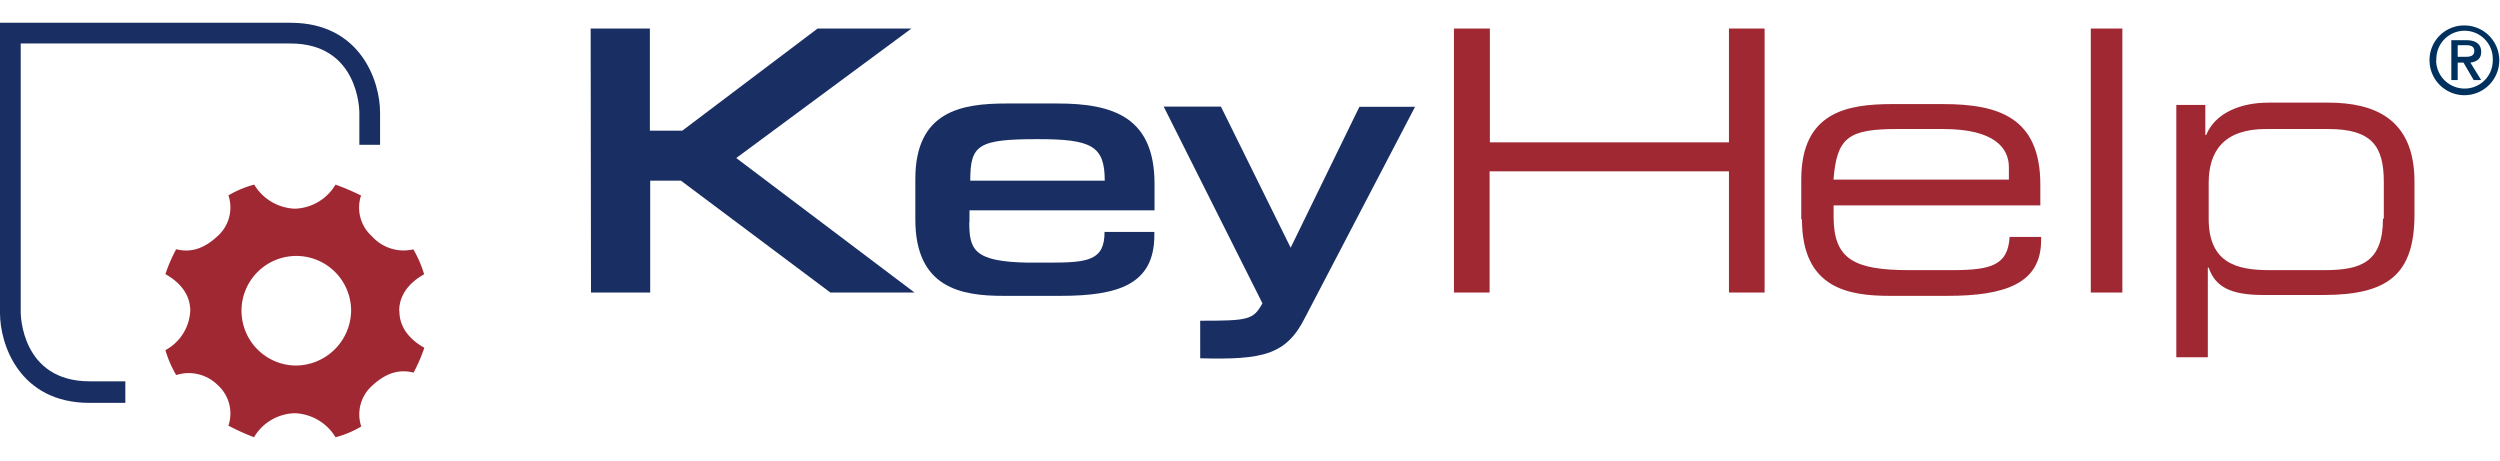 <svg id="Ebene_1" data-name="Ebene 1" xmlns="http://www.w3.org/2000/svg" xmlns:xlink="http://www.w3.org/1999/xlink" width="380" height="70" viewBox="0 0 380 63.08"><defs><style>.cls-1{fill:none;}.cls-2{clip-path:url(#clip-path);}.cls-3{fill:#a02833;}.cls-4{fill:#192f63;}.cls-5{fill:#00305d;}</style><clipPath id="clip-path"><rect class="cls-1" width="380" height="63.08"/></clipPath></defs><g class="cls-2"><path class="cls-3" d="M330.8,50.84h4.79V37.22h.13c1,2.9,3.28,4.16,8.32,4.16h9.09C363,41.38,367,38.23,367,29.14v-5c0-9.72-6.31-12-13.13-12H344.8c-4.16,0-8.07,1.52-9.46,4.92h-.13V12.49H330.8V50.84m31.41-21.07c0,6.56-3.28,7.83-8.83,7.83h-8.45c-5.05,0-9.21-1.14-9.21-7.83V24.35c0-4.92,2.39-8.2,8.7-8.2h9.46c6.69,0,8.46,2.65,8.46,8.07v5.55ZM317.8,41h4.8V.88h-4.8V41M273.9,29.9c0,10.47,7.06,11.61,13.37,11.61H296c8.83,0,14.25-1.9,14.25-8.46v-.5h-4.79c-.25,4.29-2.78,5.05-8.71,5.05h-6.56c-8.32,0-11.48-1.64-11.48-8.08V27.76h31.42V24.6c0-10.09-6.19-12.24-14.76-12.24h-7.7c-6.81,0-13.88,1.14-13.88,11.48V29.9Zm31.54-6.06H278.69c.51-6.43,2.27-7.69,9.72-7.69h6.94c7.82,0,10,2.9,10,5.8v1.89ZM221,41h5.42V22.58H262.8V41h5.42V.88H262.8V18.17H226.46V.88H221V41"/></g><path class="cls-4" d="M89.83,41h9V24h4.67l22.71,17H139L111.91,20.56,138.53.88H124.27L103.71,16.4H98.78V.88h-9Z"/><path class="cls-4" d="M182.43,51c9.59.25,13.12-.51,16-6.31l16.66-31.92h-8.46L196.18,34.19l-10.6-21.45h-8.7L190.5,39.87l1.39,2.77c-1.39,2.53-2.14,2.65-9.46,2.65V51"/><path class="cls-4" d="M147.48,24c0-5.42,1.14-6.31,10.22-6.31,8.2,0,10.22,1,10.22,6.31H147.48m-.12,6.31V28.51h28.13v-4c0-10.1-6.18-12.24-14.76-12.24H153c-6.81,0-13.87,1.13-13.87,11.48V29.9c0,10.47,7.06,11.61,13.37,11.61h8.71c8.83,0,14.25-1.77,14.25-9.21v-.51h-7.57c0,4.29-2.4,4.67-8.33,4.67h-3.28c-8.32-.13-8.95-2-8.95-6.18"/><path class="cls-3" d="M44.79,52.1a8.33,8.33,0,1,1,8.58-8.32,8.45,8.45,0,0,1-8.58,8.32m15.89-8.32c0-2.4,1.52-4.29,3.79-5.55a17.34,17.34,0,0,0-1.64-3.79,6.48,6.48,0,0,1-6.31-2,5.83,5.83,0,0,1-1.64-6.18A37.26,37.26,0,0,0,51,24.6a7.44,7.44,0,0,1-6.18,3.66,7.53,7.53,0,0,1-6.18-3.66,15.24,15.24,0,0,0-3.92,1.64,5.81,5.81,0,0,1-1.64,6.18c-1.76,1.64-3.78,2.65-6.3,2a23.86,23.86,0,0,0-1.64,3.79c2.27,1.26,3.78,3.15,3.78,5.55a7.18,7.18,0,0,1-3.78,6,16.88,16.88,0,0,0,1.64,3.79,6.24,6.24,0,0,1,6.3,1.51,5.81,5.81,0,0,1,1.64,6.18A34.33,34.33,0,0,0,38.61,63a7.4,7.4,0,0,1,6.18-3.65A7.56,7.56,0,0,1,51,63a14.7,14.7,0,0,0,3.91-1.64,5.83,5.83,0,0,1,1.64-6.18c1.77-1.64,3.79-2.65,6.31-2a24.71,24.71,0,0,0,1.64-3.78c-2.27-1.26-3.79-3.15-3.79-5.55"/><path class="cls-4" d="M13.63,54.5C3.28,54.5,3.15,44.41,3.15,44V3.15h41c10.34,0,10.47,10.1,10.47,10.48v4.92h3.15V13.63C57.78,9,54.88,0,44.16,0H0V44.16c0,4.66,2.9,13.62,13.63,13.62h5.42V54.5Z"/><path class="cls-5" d="M373.57,5.17V3.41h1.26c.63,0,1.26.12,1.26.88s-.63.88-1.26.88h-1.26m-1,3.54h1V6.06h.88L376,8.71h1.14l-1.64-2.65c.88-.13,1.64-.51,1.64-1.64s-.76-1.77-2.27-1.77h-2.27V8.71m-2.27-3a4.29,4.29,0,1,1,8.57,0A4.26,4.26,0,0,1,374.58,10a4.33,4.33,0,0,1-4.29-4.29m-1,0a5.3,5.3,0,1,0,5.3-5.3,5.25,5.25,0,0,0-5.3,5.3"/></svg>
